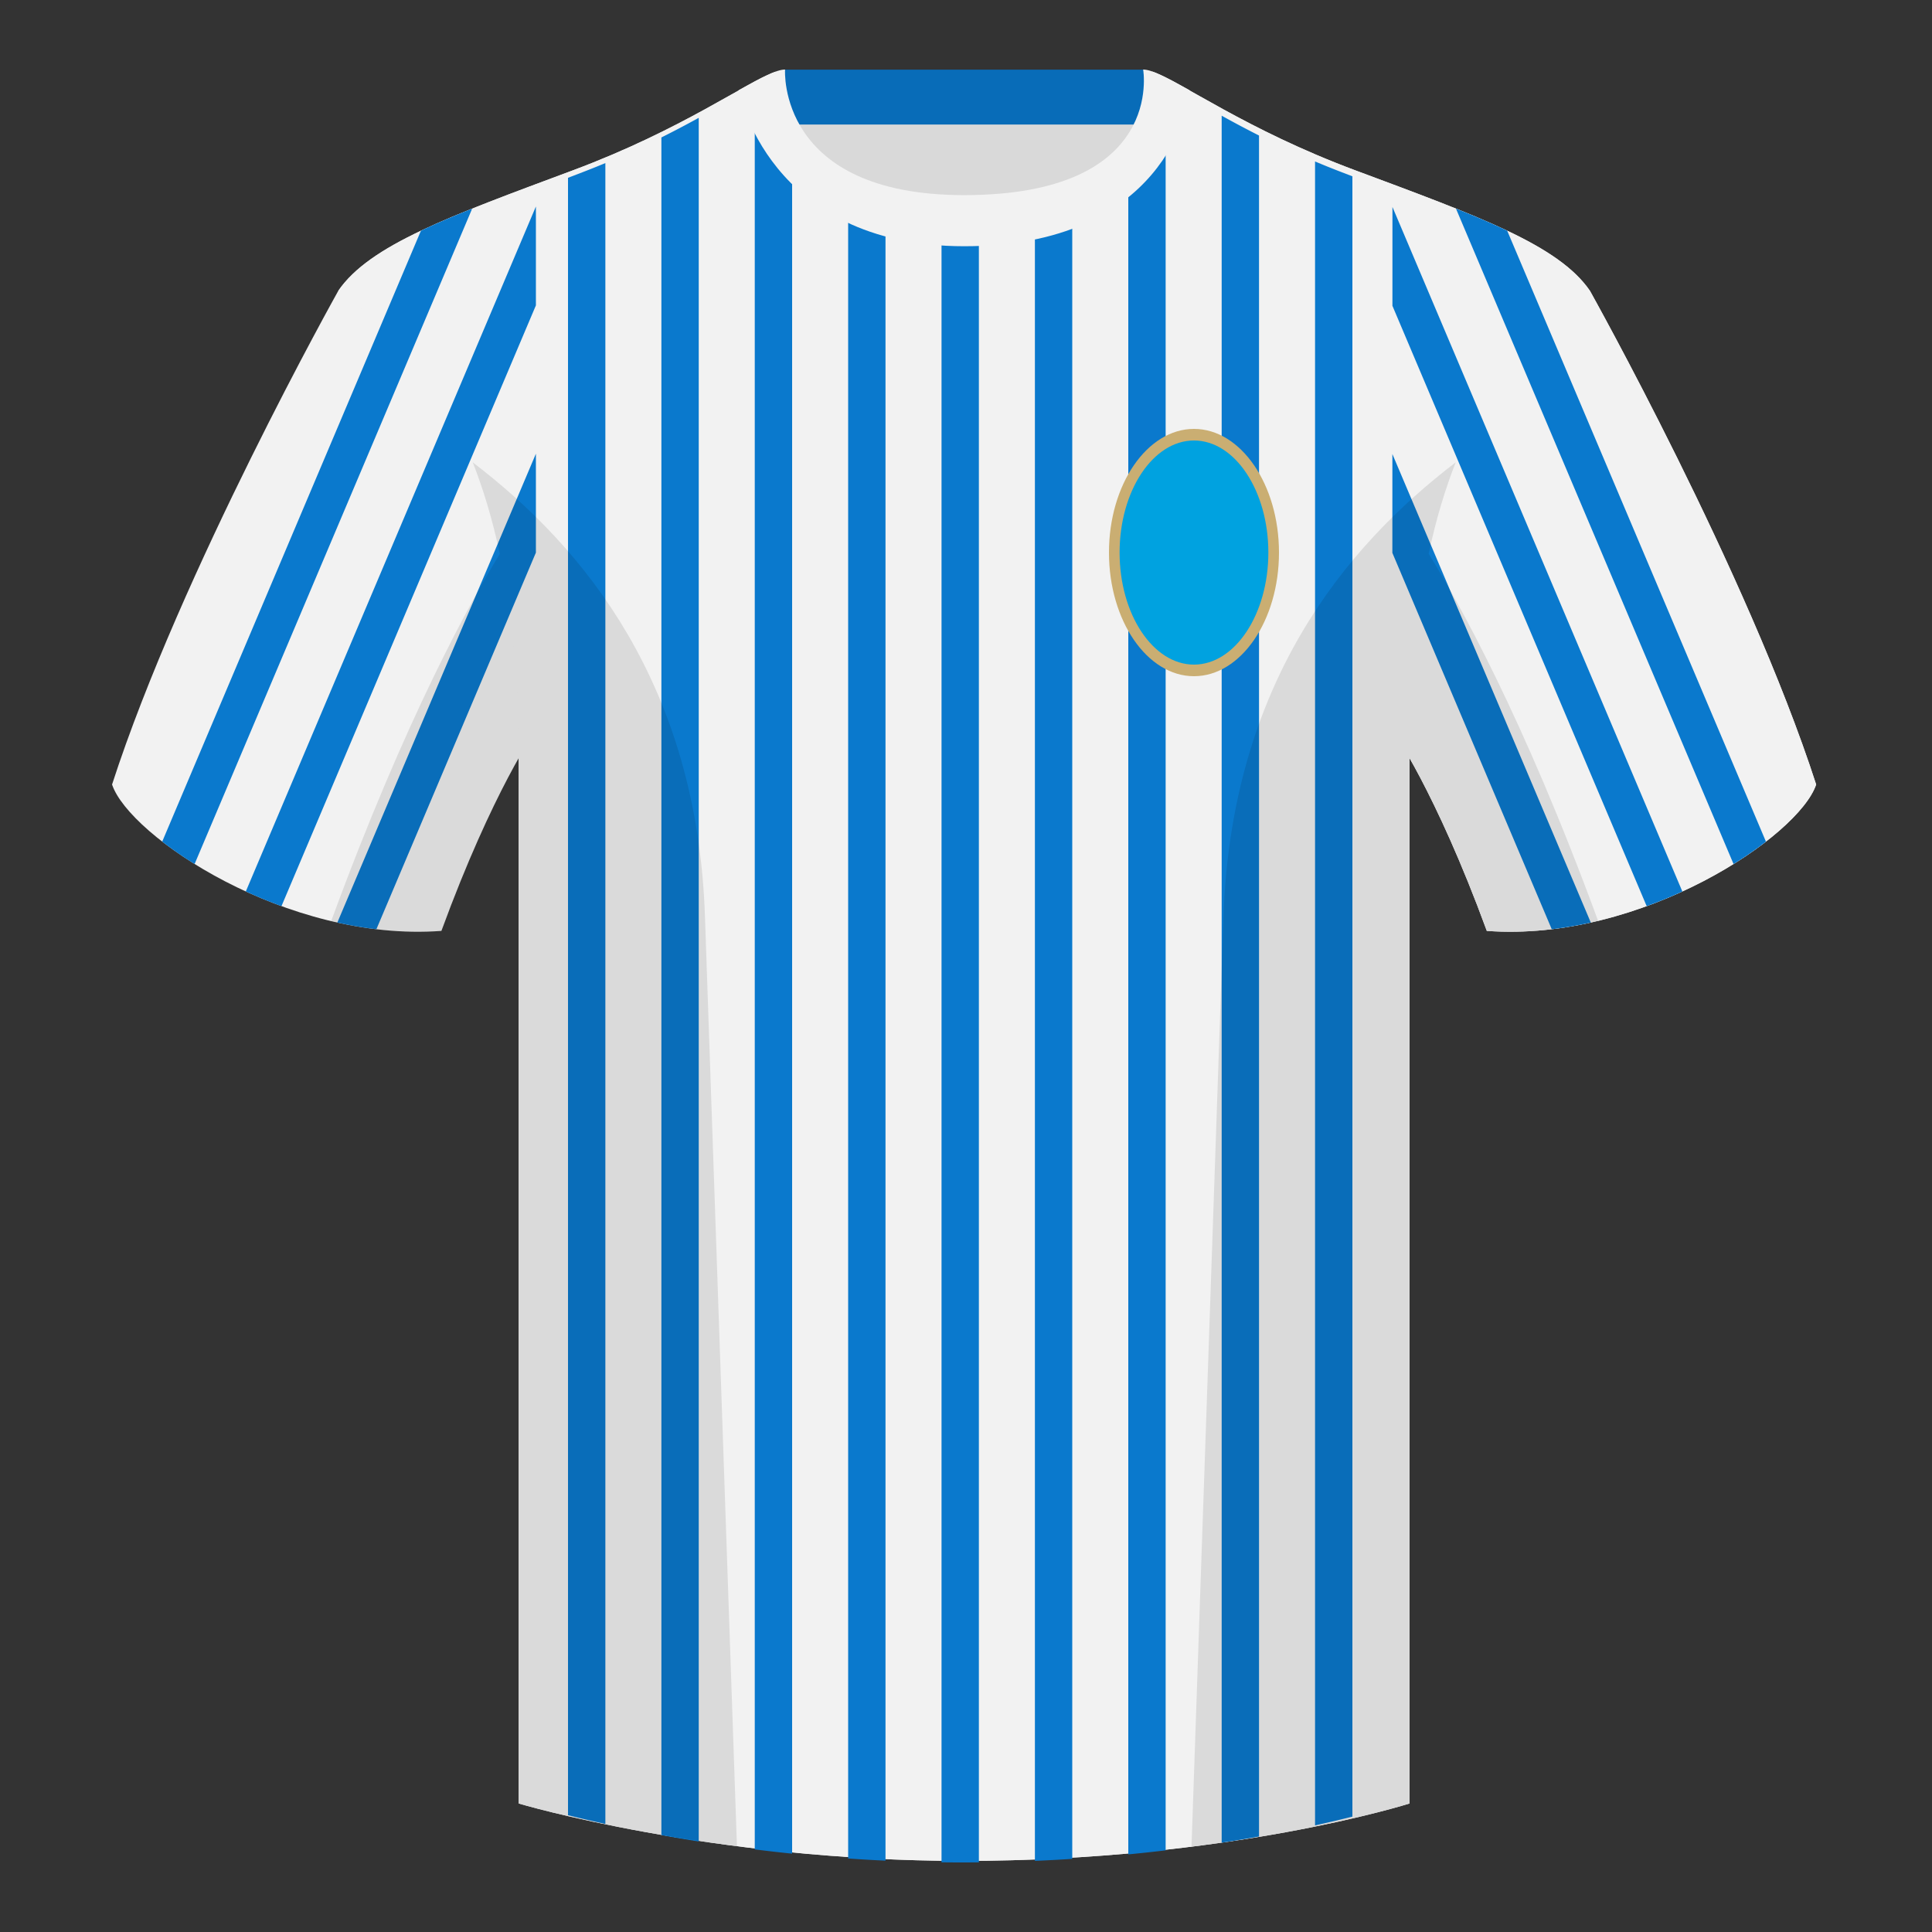 <?xml version="1.0" encoding="UTF-8"?><svg height="500" viewBox="0 0 500 500" width="500" xmlns="http://www.w3.org/2000/svg"><rect x="0" y="0" width="500" height="500" fill="#333333" stroke="none"/><g fill="none" fill-rule="evenodd"><path d="M0 0h500v500H0z"/><path d="M203.003 109.223h93.643V21.928h-93.643z" fill="#d9d9d9"/><path d="M202.864 32.228h93.458v-14.2h-93.458z" fill="#086cb8"/><g fill="#f2f2f2"><path d="M29 203.029c4.445 13.375 45.208 40.86 85.232 37.885 13.34-36.4 24.46-52 24.46-52s2.963-95.085-51.144-113.655c0 0-40.763 72.8-58.548 127.77zM411.473 75.258s40.762 72.8 58.547 127.77c-4.445 13.376-45.208 40.86-85.232 37.886-13.34-36.4-24.46-52-24.46-52s-2.963-95.085 51.145-113.655"/><path d="M249.511 57.703c-50.082 0-47.798-39.47-48.742-39.14-7.516 2.618-24.133 14.936-52.439 25.495-31.873 11.885-52.626 19.315-60.782 31.2 11.114 8.915 46.694 28.97 46.694 120.345v271.14s49.658 14.855 114.885 14.855c68.929 0 115.648-14.855 115.648-14.855v-271.14c0-91.375 35.58-111.43 46.7-120.345-8.157-11.885-28.91-19.315-60.783-31.2-28.36-10.577-44.982-22.92-52.478-25.511-.927-.318 4.177 39.156-48.703 39.156z"/><path d="M411.473 75.258s40.762 72.8 58.547 127.77c-4.445 13.376-45.208 40.86-85.232 37.886-13.34-36.4-24.46-52-24.46-52s-2.963-95.085 51.145-113.655"/><path d="M249.511 57.703c-50.082 0-47.798-39.47-48.742-39.14-7.516 2.618-24.133 14.936-52.439 25.495-31.873 11.885-52.626 19.315-60.782 31.2 11.114 8.915 46.694 28.97 46.694 120.345v271.14s49.658 14.855 114.885 14.855c68.929 0 115.648-14.855 115.648-14.855v-271.14c0-91.375 35.58-111.43 46.7-120.345-8.157-11.885-28.91-19.315-60.783-31.2-28.36-10.577-44.982-22.92-52.478-25.511-.927-.318 4.177 39.156-48.703 39.156z"/></g><path d="M253.333 58.053v423.922a406.701 406.701 0 0 1-9.667-.006V57.985c1.707.11 3.483.167 5.334.167 1.492 0 2.935-.033 4.333-.098zm14.5-2.12c3.687-.986 6.888-2.26 9.667-3.741v428.884c-3.153.202-6.377.375-9.667.515zM292 37.47c4.707-9.486 3.776-18.624 4.21-18.471 1.457.52 3.269 1.432 5.457 2.641V478.87c-3.121.371-6.345.72-9.667 1.042zm24.167-7.531a272.31 272.31 0 0 0 9.666 5.132V475.29a409.835 409.835 0 0 1-9.666 1.604zm24.166 11.848c2.169.914 4.417 1.823 6.747 2.72L350 45.63v424.51c-2.74.692-5.973 1.465-9.667 2.275zM229.167 481.539a430.33 430.33 0 0 1-9.667-.563V50.945c2.755 1.733 5.953 3.247 9.667 4.434zM205 479.725c-3.313-.34-6.538-.71-9.667-1.1V22.2c2.622-1.478 4.75-2.585 6.418-3.186.375-.133.225 6.402 3.249 14.168zm-24.167-3.154a437.404 437.404 0 0 1-9.666-1.642V35.573a266.119 266.119 0 0 0 9.666-5.08zm-24.166-4.54a352.596 352.596 0 0 1-9.667-2.256V46.015l3.92-1.507c1.974-.76 3.889-1.528 5.747-2.302zM108.938 59.708c3.972-1.885 8.397-3.77 13.262-5.722L50.363 223.607a99.548 99.548 0 0 1-8.383-5.8zM97.41 240.486c-3.41-.407-6.786-.993-10.106-1.732l51.388-121.335v25.593zm-24.566-5.978a123.691 123.691 0 0 1-9.23-3.797l75.078-177.275V79.03zM457.027 217.818a99.592 99.592 0 0 1-8.384 5.798l-71.845-169.64c4.865 1.951 9.29 3.836 13.261 5.72zm-21.635 12.9a123.686 123.686 0 0 1-9.231 3.796L360.358 79.142l.007-25.577 75.027 177.153zm-23.693 8.04c-3.32.738-6.696 1.324-10.106 1.73l-41.252-97.404.007-25.577z" fill="#0a79cd"/><path d="M307.852 23.345C302.08 20.105 298.124 18 295.844 18c0 0 5.881 32.495-46.335 32.495-48.52 0-46.336-32.495-46.336-32.495-2.28 0-6.235 2.105-12.002 5.345 0 0 7.368 40.38 58.402 40.38 51.479 0 58.279-35.895 58.279-40.38z" fill="#f2f2f2"/><g><path d="M309 111c12.117 0 22 14.375 22 32s-9.883 32-22 32-22-14.375-22-32 9.883-32 22-32z" fill="#caae72"/><path d="M309 114c10.603 0 19.25 13.027 19.25 29 0 15.972-8.647 29-19.25 29-10.602 0-19.25-13.028-19.25-29 0-15.973 8.648-29 19.25-29z" fill="#00a2e0"/></g><path d="M413.584 238.323c-9.287 2.238-19.064 3.316-28.798 2.592-8.197-22.369-15.557-36.883-20.012-44.748v270.577s-21.102 6.71-55.867 11.11l-.544-.059c1.881-54.795 5.722-166.47 8.277-240.705 2.055-59.755 31.084-95.29 60.099-117.44-2.676 6.78-5.072 14.606-7 23.667 7.354 11.852 24.436 42.069 43.831 94.964l.014.042zM190.717 477.795c-34.248-4.401-56.477-11.05-56.477-11.05V196.171c-4.456 7.867-11.813 22.38-20.01 44.743-9.632.716-19.308-.332-28.51-2.523.005-.033.012-.065.02-.097 19.377-52.848 36.305-83.066 43.61-94.944-1.93-9.075-4.328-16.912-7.007-23.701 29.015 22.15 58.044 57.685 60.1 117.44 2.554 74.235 6.395 185.91 8.276 240.705z" fill="#000" fill-opacity=".1"/></g></svg>